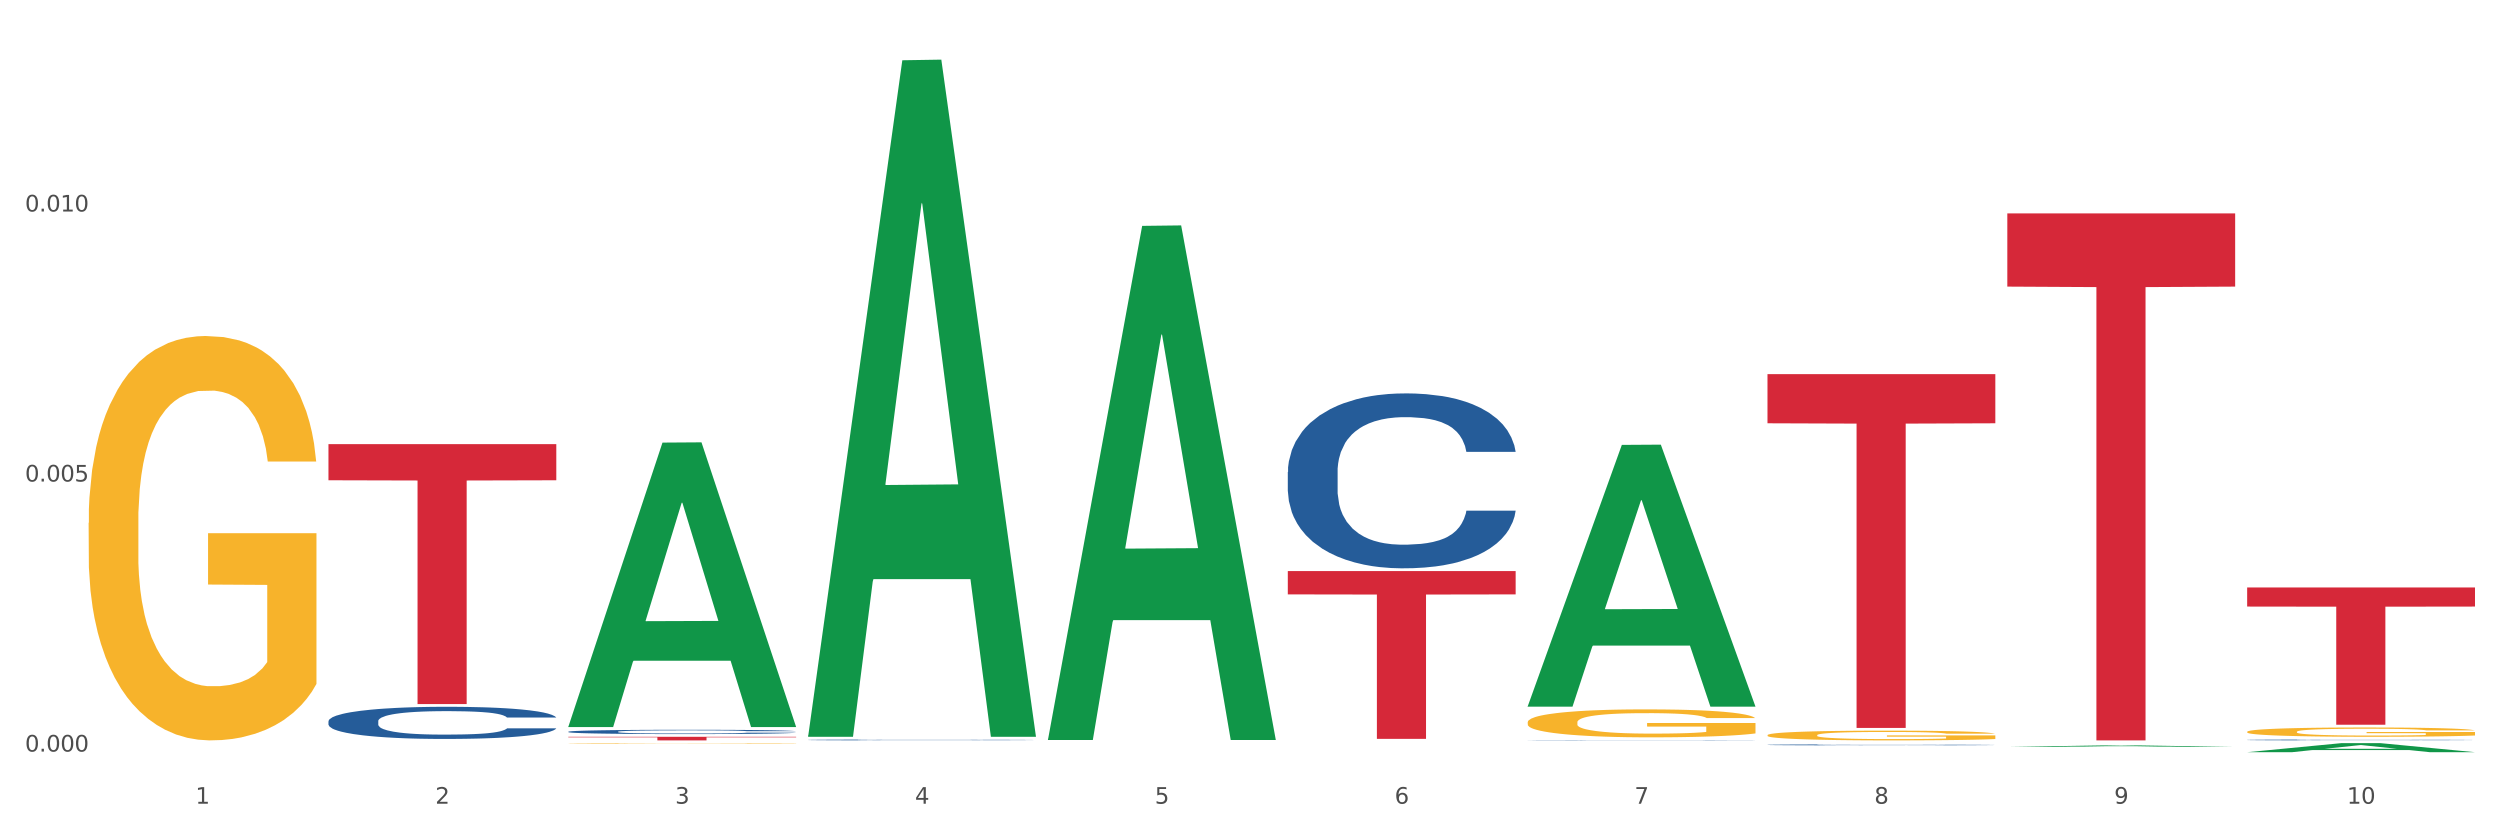 <?xml version="1.0" encoding="utf-8" standalone="no"?>
<!DOCTYPE svg PUBLIC "-//W3C//DTD SVG 1.1//EN"
  "http://www.w3.org/Graphics/SVG/1.1/DTD/svg11.dtd">
<svg xmlns:xlink="http://www.w3.org/1999/xlink" width="1080pt" height="360pt" viewBox="0 0 1080 360" xmlns="http://www.w3.org/2000/svg" version="1.1">
 <rect x="0" y="0" width="1080" height="360" fill="#333333" stroke="none"/>
 <defs>
  <style type="text/css">*{stroke-linejoin: round; stroke-linecap: butt}</style>
 </defs>
 <g id="figure_1">
  <g id="patch_1">
   <path d="M 0 360 
L 1080 360 
L 1080 0 
L 0 0 
z
" style="fill: #ffffff; stroke: #ffffff; stroke-linejoin: miter"/>
  </g>
  <g id="axes_1">
   <g id="matplotlib.axis_1">
    <g id="xtick_1">
     <g id="text_1">
      <!-- 1 -->
      <g style="fill: #4d4d4d" transform="translate(84.444 347.204) scale(0.096 -0.096)">
       <defs>
        <path id="DejaVuSans-31" d="M 794 531 
L 1825 531 
L 1825 4091 
L 703 3866 
L 703 4441 
L 1819 4666 
L 2450 4666 
L 2450 531 
L 3481 531 
L 3481 0 
L 794 0 
L 794 531 
z
" transform="scale(0.016)"/>
       </defs>
       <use xlink:href="#DejaVuSans-31"/>
      </g>
     </g>
    </g>
    <g id="xtick_2">
     <g id="text_2">
      <!-- 2 -->
      <g style="fill: #4d4d4d" transform="translate(188.053 347.204) scale(0.096 -0.096)">
       <defs>
        <path id="DejaVuSans-32" d="M 1228 531 
L 3431 531 
L 3431 0 
L 469 0 
L 469 531 
Q 828 903 1448 1529 
Q 2069 2156 2228 2338 
Q 2531 2678 2651 2914 
Q 2772 3150 2772 3378 
Q 2772 3750 2511 3984 
Q 2250 4219 1831 4219 
Q 1534 4219 1204 4116 
Q 875 4013 500 3803 
L 500 4441 
Q 881 4594 1212 4672 
Q 1544 4750 1819 4750 
Q 2544 4750 2975 4387 
Q 3406 4025 3406 3419 
Q 3406 3131 3298 2873 
Q 3191 2616 2906 2266 
Q 2828 2175 2409 1742 
Q 1991 1309 1228 531 
z
" transform="scale(0.016)"/>
       </defs>
       <use xlink:href="#DejaVuSans-32"/>
      </g>
     </g>
    </g>
    <g id="xtick_3">
     <g id="text_3">
      <!-- 3 -->
      <g style="fill: #4d4d4d" transform="translate(291.663 347.204) scale(0.096 -0.096)">
       <defs>
        <path id="DejaVuSans-33" d="M 2597 2516 
Q 3050 2419 3304 2112 
Q 3559 1806 3559 1356 
Q 3559 666 3084 287 
Q 2609 -91 1734 -91 
Q 1441 -91 1130 -33 
Q 819 25 488 141 
L 488 750 
Q 750 597 1062 519 
Q 1375 441 1716 441 
Q 2309 441 2620 675 
Q 2931 909 2931 1356 
Q 2931 1769 2642 2001 
Q 2353 2234 1838 2234 
L 1294 2234 
L 1294 2753 
L 1863 2753 
Q 2328 2753 2575 2939 
Q 2822 3125 2822 3475 
Q 2822 3834 2567 4026 
Q 2313 4219 1838 4219 
Q 1578 4219 1281 4162 
Q 984 4106 628 3988 
L 628 4550 
Q 988 4650 1302 4700 
Q 1616 4750 1894 4750 
Q 2613 4750 3031 4423 
Q 3450 4097 3450 3541 
Q 3450 3153 3228 2886 
Q 3006 2619 2597 2516 
z
" transform="scale(0.016)"/>
       </defs>
       <use xlink:href="#DejaVuSans-33"/>
      </g>
     </g>
    </g>
    <g id="xtick_4">
     <g id="text_4">
      <!-- 4 -->
      <g style="fill: #4d4d4d" transform="translate(395.273 347.204) scale(0.096 -0.096)">
       <defs>
        <path id="DejaVuSans-34" d="M 2419 4116 
L 825 1625 
L 2419 1625 
L 2419 4116 
z
M 2253 4666 
L 3047 4666 
L 3047 1625 
L 3713 1625 
L 3713 1100 
L 3047 1100 
L 3047 0 
L 2419 0 
L 2419 1100 
L 313 1100 
L 313 1709 
L 2253 4666 
z
" transform="scale(0.016)"/>
       </defs>
       <use xlink:href="#DejaVuSans-34"/>
      </g>
     </g>
    </g>
    <g id="xtick_5">
     <g id="text_5">
      <!-- 5 -->
      <g style="fill: #4d4d4d" transform="translate(498.883 347.204) scale(0.096 -0.096)">
       <defs>
        <path id="DejaVuSans-35" d="M 691 4666 
L 3169 4666 
L 3169 4134 
L 1269 4134 
L 1269 2991 
Q 1406 3038 1543 3061 
Q 1681 3084 1819 3084 
Q 2600 3084 3056 2656 
Q 3513 2228 3513 1497 
Q 3513 744 3044 326 
Q 2575 -91 1722 -91 
Q 1428 -91 1123 -41 
Q 819 9 494 109 
L 494 744 
Q 775 591 1075 516 
Q 1375 441 1709 441 
Q 2250 441 2565 725 
Q 2881 1009 2881 1497 
Q 2881 1984 2565 2268 
Q 2250 2553 1709 2553 
Q 1456 2553 1204 2497 
Q 953 2441 691 2322 
L 691 4666 
z
" transform="scale(0.016)"/>
       </defs>
       <use xlink:href="#DejaVuSans-35"/>
      </g>
     </g>
    </g>
    <g id="xtick_6">
     <g id="text_6">
      <!-- 6 -->
      <g style="fill: #4d4d4d" transform="translate(602.492 347.204) scale(0.096 -0.096)">
       <defs>
        <path id="DejaVuSans-36" d="M 2113 2584 
Q 1688 2584 1439 2293 
Q 1191 2003 1191 1497 
Q 1191 994 1439 701 
Q 1688 409 2113 409 
Q 2538 409 2786 701 
Q 3034 994 3034 1497 
Q 3034 2003 2786 2293 
Q 2538 2584 2113 2584 
z
M 3366 4563 
L 3366 3988 
Q 3128 4100 2886 4159 
Q 2644 4219 2406 4219 
Q 1781 4219 1451 3797 
Q 1122 3375 1075 2522 
Q 1259 2794 1537 2939 
Q 1816 3084 2150 3084 
Q 2853 3084 3261 2657 
Q 3669 2231 3669 1497 
Q 3669 778 3244 343 
Q 2819 -91 2113 -91 
Q 1303 -91 875 529 
Q 447 1150 447 2328 
Q 447 3434 972 4092 
Q 1497 4750 2381 4750 
Q 2619 4750 2861 4703 
Q 3103 4656 3366 4563 
z
" transform="scale(0.016)"/>
       </defs>
       <use xlink:href="#DejaVuSans-36"/>
      </g>
     </g>
    </g>
    <g id="xtick_7">
     <g id="text_7">
      <!-- 7 -->
      <g style="fill: #4d4d4d" transform="translate(706.102 347.204) scale(0.096 -0.096)">
       <defs>
        <path id="DejaVuSans-37" d="M 525 4666 
L 3525 4666 
L 3525 4397 
L 1831 0 
L 1172 0 
L 2766 4134 
L 525 4134 
L 525 4666 
z
" transform="scale(0.016)"/>
       </defs>
       <use xlink:href="#DejaVuSans-37"/>
      </g>
     </g>
    </g>
    <g id="xtick_8">
     <g id="text_8">
      <!-- 8 -->
      <g style="fill: #4d4d4d" transform="translate(809.712 347.204) scale(0.096 -0.096)">
       <defs>
        <path id="DejaVuSans-38" d="M 2034 2216 
Q 1584 2216 1326 1975 
Q 1069 1734 1069 1313 
Q 1069 891 1326 650 
Q 1584 409 2034 409 
Q 2484 409 2743 651 
Q 3003 894 3003 1313 
Q 3003 1734 2745 1975 
Q 2488 2216 2034 2216 
z
M 1403 2484 
Q 997 2584 770 2862 
Q 544 3141 544 3541 
Q 544 4100 942 4425 
Q 1341 4750 2034 4750 
Q 2731 4750 3128 4425 
Q 3525 4100 3525 3541 
Q 3525 3141 3298 2862 
Q 3072 2584 2669 2484 
Q 3125 2378 3379 2068 
Q 3634 1759 3634 1313 
Q 3634 634 3220 271 
Q 2806 -91 2034 -91 
Q 1263 -91 848 271 
Q 434 634 434 1313 
Q 434 1759 690 2068 
Q 947 2378 1403 2484 
z
M 1172 3481 
Q 1172 3119 1398 2916 
Q 1625 2713 2034 2713 
Q 2441 2713 2670 2916 
Q 2900 3119 2900 3481 
Q 2900 3844 2670 4047 
Q 2441 4250 2034 4250 
Q 1625 4250 1398 4047 
Q 1172 3844 1172 3481 
z
" transform="scale(0.016)"/>
       </defs>
       <use xlink:href="#DejaVuSans-38"/>
      </g>
     </g>
    </g>
    <g id="xtick_9">
     <g id="text_9">
      <!-- 9 -->
      <g style="fill: #4d4d4d" transform="translate(913.322 347.204) scale(0.096 -0.096)">
       <defs>
        <path id="DejaVuSans-39" d="M 703 97 
L 703 672 
Q 941 559 1184 500 
Q 1428 441 1663 441 
Q 2288 441 2617 861 
Q 2947 1281 2994 2138 
Q 2813 1869 2534 1725 
Q 2256 1581 1919 1581 
Q 1219 1581 811 2004 
Q 403 2428 403 3163 
Q 403 3881 828 4315 
Q 1253 4750 1959 4750 
Q 2769 4750 3195 4129 
Q 3622 3509 3622 2328 
Q 3622 1225 3098 567 
Q 2575 -91 1691 -91 
Q 1453 -91 1209 -44 
Q 966 3 703 97 
z
M 1959 2075 
Q 2384 2075 2632 2365 
Q 2881 2656 2881 3163 
Q 2881 3666 2632 3958 
Q 2384 4250 1959 4250 
Q 1534 4250 1286 3958 
Q 1038 3666 1038 3163 
Q 1038 2656 1286 2365 
Q 1534 2075 1959 2075 
z
" transform="scale(0.016)"/>
       </defs>
       <use xlink:href="#DejaVuSans-39"/>
      </g>
     </g>
    </g>
    <g id="xtick_10">
     <g id="text_10">
      <!-- 10 -->
      <g style="fill: #4d4d4d" transform="translate(1013.877 347.204) scale(0.096 -0.096)">
       <defs>
        <path id="DejaVuSans-30" d="M 2034 4250 
Q 1547 4250 1301 3770 
Q 1056 3291 1056 2328 
Q 1056 1369 1301 889 
Q 1547 409 2034 409 
Q 2525 409 2770 889 
Q 3016 1369 3016 2328 
Q 3016 3291 2770 3770 
Q 2525 4250 2034 4250 
z
M 2034 4750 
Q 2819 4750 3233 4129 
Q 3647 3509 3647 2328 
Q 3647 1150 3233 529 
Q 2819 -91 2034 -91 
Q 1250 -91 836 529 
Q 422 1150 422 2328 
Q 422 3509 836 4129 
Q 1250 4750 2034 4750 
z
" transform="scale(0.016)"/>
       </defs>
       <use xlink:href="#DejaVuSans-31"/>
       <use xlink:href="#DejaVuSans-30" transform="translate(63.623 0)"/>
      </g>
     </g>
    </g>
    <g id="xtick_11"/>
    <g id="xtick_12"/>
    <g id="xtick_13"/>
    <g id="xtick_14"/>
    <g id="xtick_15"/>
    <g id="xtick_16"/>
    <g id="xtick_17"/>
    <g id="xtick_18"/>
    <g id="xtick_19"/>
   </g>
   <g id="matplotlib.axis_2">
    <g id="ytick_1">
     <g id="text_11">
      <!-- 0.000 -->
      <g style="fill: #4d4d4d" transform="translate(10.8 324.681) scale(0.096 -0.096)">
       <defs>
        <path id="DejaVuSans-2e" d="M 684 794 
L 1344 794 
L 1344 0 
L 684 0 
L 684 794 
z
" transform="scale(0.016)"/>
       </defs>
       <use xlink:href="#DejaVuSans-30"/>
       <use xlink:href="#DejaVuSans-2e" transform="translate(63.623 0)"/>
       <use xlink:href="#DejaVuSans-30" transform="translate(95.41 0)"/>
       <use xlink:href="#DejaVuSans-30" transform="translate(159.033 0)"/>
       <use xlink:href="#DejaVuSans-30" transform="translate(222.656 0)"/>
      </g>
     </g>
    </g>
    <g id="ytick_2">
     <g id="text_12">
      <!-- 0.005 -->
      <g style="fill: #4d4d4d" transform="translate(10.8 208.024) scale(0.096 -0.096)">
       <use xlink:href="#DejaVuSans-30"/>
       <use xlink:href="#DejaVuSans-2e" transform="translate(63.623 0)"/>
       <use xlink:href="#DejaVuSans-30" transform="translate(95.41 0)"/>
       <use xlink:href="#DejaVuSans-30" transform="translate(159.033 0)"/>
       <use xlink:href="#DejaVuSans-35" transform="translate(222.656 0)"/>
      </g>
     </g>
    </g>
    <g id="ytick_3">
     <g id="text_13">
      <!-- 0.010 -->
      <g style="fill: #4d4d4d" transform="translate(10.8 91.368) scale(0.096 -0.096)">
       <use xlink:href="#DejaVuSans-30"/>
       <use xlink:href="#DejaVuSans-2e" transform="translate(63.623 0)"/>
       <use xlink:href="#DejaVuSans-30" transform="translate(95.41 0)"/>
       <use xlink:href="#DejaVuSans-31" transform="translate(159.033 0)"/>
       <use xlink:href="#DejaVuSans-30" transform="translate(222.656 0)"/>
      </g>
     </g>
    </g>
    <g id="ytick_4"/>
    <g id="ytick_5"/>
    <g id="ytick_6"/>
   </g>
   <g id="PolyCollection_1">
    <path d="M 245.502 313.849 
L 245.604 313.733 
L 286.193 191.202 
L 303.038 191.086 
L 343.932 314.08 
L 324.449 314.08 
L 315.621 285.439 
L 273.712 285.439 
L 273.408 285.901 
L 264.884 314.08 
L 245.502 314.08 
L 245.502 313.849 
L 278.989 268.347 
L 310.344 268.232 
L 294.819 217.302 
L 294.616 217.071 
L 294.413 217.417 
L 278.887 268.232 
L 278.989 268.347 
L 245.502 313.849 
z
" clip-path="url(#pf976fdd1b3)" style="fill: #109648"/>
    <path d="M 763.551 317.587 
L 763.667 317.583 
L 763.667 317.444 
L 763.9 317.325 
L 765.062 317.037 
L 766.805 316.798 
L 768.083 316.671 
L 769.362 316.567 
L 770.872 316.464 
L 772.732 316.356 
L 776.102 316.198 
L 778.194 316.117 
L 780.75 316.033 
L 785.399 315.91 
L 788.769 315.84 
L 792.255 315.783 
L 797.949 315.713 
L 801.668 315.683 
L 805.619 315.66 
L 810.384 315.644 
L 813.986 315.64 
L 821.888 315.652 
L 828.628 315.686 
L 831.882 315.713 
L 836.066 315.76 
L 838.274 315.79 
L 841.876 315.852 
L 845.595 315.933 
L 848.152 316.002 
L 851.987 316.133 
L 854.892 316.263 
L 857.565 316.425 
L 858.959 316.537 
L 860.005 316.64 
L 860.935 316.76 
L 861.864 316.948 
L 840.947 316.948 
L 840.133 316.814 
L 838.855 316.687 
L 836.996 316.564 
L 835.369 316.487 
L 832.58 316.39 
L 830.023 316.329 
L 827.35 316.283 
L 824.096 316.244 
L 821.54 316.225 
L 817.937 316.21 
L 810.848 316.213 
L 806.084 316.244 
L 802.83 316.283 
L 800.738 316.317 
L 798.879 316.356 
L 796.787 316.41 
L 794.347 316.49 
L 792.604 316.564 
L 790.86 316.656 
L 789.466 316.748 
L 788.188 316.856 
L 787.142 316.971 
L 786.328 317.091 
L 785.631 317.237 
L 785.05 317.479 
L 785.05 318.006 
L 785.282 318.125 
L 785.863 318.283 
L 786.561 318.402 
L 787.723 318.545 
L 788.769 318.641 
L 790.744 318.779 
L 792.952 318.895 
L 794.695 318.968 
L 796.438 319.029 
L 799.46 319.114 
L 802.83 319.183 
L 805.735 319.226 
L 809.686 319.264 
L 812.359 319.279 
L 814.683 319.287 
L 820.378 319.287 
L 824.445 319.276 
L 828.977 319.249 
L 832.463 319.214 
L 835.369 319.172 
L 838.622 319.103 
L 840.714 319.037 
L 840.714 318.233 
L 815.148 318.229 
L 815.148 317.695 
L 861.981 317.695 
L 861.981 319.264 
L 860.005 319.345 
L 857.797 319.418 
L 855.473 319.483 
L 851.987 319.564 
L 847.803 319.641 
L 844.084 319.695 
L 840.133 319.741 
L 835.485 319.783 
L 829.442 319.822 
L 825.723 319.837 
L 821.075 319.849 
L 815.613 319.853 
L 810.848 319.845 
L 806.2 319.826 
L 801.319 319.791 
L 796.555 319.741 
L 792.952 319.691 
L 789.35 319.63 
L 785.515 319.549 
L 782.493 319.472 
L 780.169 319.403 
L 777.613 319.314 
L 774.824 319.199 
L 772.732 319.095 
L 770.872 318.987 
L 768.897 318.849 
L 767.502 318.729 
L 766.108 318.579 
L 765.294 318.468 
L 764.365 318.295 
L 763.667 318.052 
L 763.551 317.587 
z
" clip-path="url(#pf976fdd1b3)" style="fill: #f7b32b"/>
    <path d="M 970.771 316.131 
L 970.887 316.128 
L 970.887 315.996 
L 971.119 315.882 
L 972.281 315.606 
L 974.025 315.378 
L 975.303 315.257 
L 976.581 315.158 
L 978.092 315.059 
L 979.951 314.956 
L 983.321 314.805 
L 985.413 314.728 
L 987.97 314.647 
L 992.618 314.53 
L 995.988 314.464 
L 999.474 314.408 
L 1005.169 314.342 
L 1008.887 314.313 
L 1012.838 314.291 
L 1017.603 314.276 
L 1021.206 314.273 
L 1029.108 314.284 
L 1035.848 314.317 
L 1039.102 314.342 
L 1043.285 314.386 
L 1045.493 314.416 
L 1049.096 314.475 
L 1052.814 314.552 
L 1055.371 314.618 
L 1059.206 314.743 
L 1062.111 314.868 
L 1064.784 315.022 
L 1066.179 315.129 
L 1067.224 315.228 
L 1068.154 315.342 
L 1069.084 315.522 
L 1048.166 315.522 
L 1047.353 315.393 
L 1046.074 315.272 
L 1044.215 315.154 
L 1042.588 315.081 
L 1039.799 314.989 
L 1037.242 314.93 
L 1034.57 314.886 
L 1031.316 314.849 
L 1028.759 314.831 
L 1025.157 314.816 
L 1018.068 314.82 
L 1013.303 314.849 
L 1010.049 314.886 
L 1007.958 314.919 
L 1006.098 314.956 
L 1004.007 315.007 
L 1001.566 315.084 
L 999.823 315.154 
L 998.08 315.242 
L 996.685 315.331 
L 995.407 315.433 
L 994.361 315.544 
L 993.548 315.658 
L 992.851 315.797 
L 992.269 316.029 
L 992.269 316.532 
L 992.502 316.646 
L 993.083 316.796 
L 993.78 316.91 
L 994.942 317.046 
L 995.988 317.138 
L 997.964 317.27 
L 1000.172 317.381 
L 1001.915 317.45 
L 1003.658 317.509 
L 1006.679 317.59 
L 1010.049 317.656 
L 1012.955 317.697 
L 1016.906 317.733 
L 1019.579 317.748 
L 1021.903 317.755 
L 1027.597 317.755 
L 1031.664 317.744 
L 1036.197 317.719 
L 1039.683 317.686 
L 1042.588 317.645 
L 1045.842 317.579 
L 1047.934 317.517 
L 1047.934 316.749 
L 1022.368 316.745 
L 1022.368 316.234 
L 1069.2 316.234 
L 1069.2 317.733 
L 1067.224 317.81 
L 1065.016 317.88 
L 1062.692 317.943 
L 1059.206 318.02 
L 1055.022 318.093 
L 1051.304 318.145 
L 1047.353 318.189 
L 1042.704 318.229 
L 1036.661 318.266 
L 1032.943 318.281 
L 1028.294 318.292 
L 1022.832 318.295 
L 1018.068 318.288 
L 1013.42 318.27 
L 1008.539 318.237 
L 1003.774 318.189 
L 1000.172 318.141 
L 996.569 318.082 
L 992.734 318.005 
L 989.713 317.932 
L 987.389 317.866 
L 984.832 317.781 
L 982.043 317.671 
L 979.951 317.572 
L 978.092 317.469 
L 976.116 317.337 
L 974.722 317.223 
L 973.327 317.079 
L 972.514 316.973 
L 971.584 316.807 
L 970.887 316.576 
L 970.771 316.131 
z
" clip-path="url(#pf976fdd1b3)" style="fill: #f7b32b"/>
    <path d="M 970.771 253.795 
L 1069.2 253.795 
L 1069.2 262.035 
L 1030.481 262.091 
L 1030.481 313.091 
L 1009.256 313.091 
L 1009.256 262.091 
L 970.771 262.035 
L 970.771 253.85 
L 970.771 253.795 
z
" clip-path="url(#pf976fdd1b3)" style="fill: #d62839"/>
    <path d="M 763.551 161.617 
L 861.981 161.617 
L 861.981 182.857 
L 823.262 183.001 
L 823.262 314.459 
L 802.037 314.459 
L 802.037 183.001 
L 763.551 182.857 
L 763.551 161.761 
L 763.551 161.617 
z
" clip-path="url(#pf976fdd1b3)" style="fill: #d62839"/>
    <path d="M 556.332 246.701 
L 654.761 246.701 
L 654.761 256.775 
L 616.042 256.843 
L 616.042 319.188 
L 594.817 319.188 
L 594.817 256.843 
L 556.332 256.775 
L 556.332 246.769 
L 556.332 246.701 
z
" clip-path="url(#pf976fdd1b3)" style="fill: #d62839"/>
    <path d="M 245.502 318.303 
L 343.932 318.303 
L 343.932 318.519 
L 305.213 318.52 
L 305.213 319.853 
L 283.988 319.853 
L 283.988 318.52 
L 245.502 318.519 
L 245.502 318.305 
L 245.502 318.303 
z
" clip-path="url(#pf976fdd1b3)" style="fill: #d62839"/>
    <path d="M 141.893 191.869 
L 240.322 191.869 
L 240.322 207.473 
L 201.603 207.578 
L 201.603 304.152 
L 180.378 304.152 
L 180.378 207.578 
L 141.893 207.473 
L 141.893 191.975 
L 141.893 191.869 
z
" clip-path="url(#pf976fdd1b3)" style="fill: #d62839"/>
    <path d="M 38.283 225.877 
L 38.399 225.717 
L 38.399 219.974 
L 38.632 215.027 
L 39.794 203.061 
L 41.537 193.169 
L 42.815 187.904 
L 44.093 183.596 
L 45.604 179.288 
L 47.464 174.821 
L 50.834 168.279 
L 52.925 164.928 
L 55.482 161.418 
L 60.13 156.313 
L 63.5 153.441 
L 66.987 151.047 
L 72.681 148.175 
L 76.4 146.899 
L 80.351 145.942 
L 85.115 145.304 
L 88.718 145.144 
L 96.62 145.623 
L 103.36 147.059 
L 106.614 148.175 
L 110.798 150.09 
L 113.006 151.367 
L 116.608 153.919 
L 120.327 157.27 
L 122.883 160.142 
L 126.718 165.567 
L 129.623 170.991 
L 132.296 177.692 
L 133.691 182.319 
L 134.737 186.627 
L 135.666 191.573 
L 136.596 199.391 
L 115.678 199.391 
L 114.865 193.807 
L 113.587 188.542 
L 111.727 183.436 
L 110.1 180.245 
L 107.311 176.257 
L 104.755 173.704 
L 102.082 171.789 
L 98.828 170.194 
L 96.271 169.396 
L 92.669 168.758 
L 85.58 168.917 
L 80.816 170.194 
L 77.562 171.789 
L 75.47 173.225 
L 73.611 174.821 
L 71.519 177.054 
L 69.078 180.405 
L 67.335 183.436 
L 65.592 187.266 
L 64.198 191.095 
L 62.919 195.562 
L 61.873 200.349 
L 61.06 205.295 
L 60.363 211.358 
L 59.782 221.41 
L 59.782 243.268 
L 60.014 248.214 
L 60.595 254.756 
L 61.292 259.702 
L 62.455 265.605 
L 63.5 269.594 
L 65.476 275.338 
L 67.684 280.124 
L 69.427 283.156 
L 71.17 285.709 
L 74.192 289.219 
L 77.562 292.091 
L 80.467 293.846 
L 84.418 295.441 
L 87.091 296.08 
L 89.415 296.399 
L 95.109 296.399 
L 99.177 295.92 
L 103.709 294.803 
L 107.195 293.367 
L 110.1 291.612 
L 113.354 288.74 
L 115.446 286.028 
L 115.446 252.682 
L 89.88 252.522 
L 89.88 230.344 
L 136.712 230.344 
L 136.712 295.441 
L 134.737 298.792 
L 132.529 301.823 
L 130.205 304.536 
L 126.718 307.886 
L 122.535 311.077 
L 118.816 313.311 
L 114.865 315.226 
L 110.217 316.981 
L 104.174 318.576 
L 100.455 319.214 
L 95.807 319.693 
L 90.345 319.853 
L 85.58 319.534 
L 80.932 318.736 
L 76.051 317.3 
L 71.286 315.226 
L 67.684 313.152 
L 64.081 310.599 
L 60.247 307.248 
L 57.225 304.057 
L 54.901 301.185 
L 52.344 297.516 
L 49.555 292.729 
L 47.464 288.421 
L 45.604 283.954 
L 43.629 278.21 
L 42.234 273.264 
L 40.84 267.041 
L 40.026 262.414 
L 39.096 255.234 
L 38.399 245.183 
L 38.283 225.877 
z
" clip-path="url(#pf976fdd1b3)" style="fill: #f7b32b"/>
    <path d="M 141.893 311.575 
L 142.009 311.563 
L 142.009 311.207 
L 142.358 310.725 
L 143.638 309.837 
L 145.267 309.165 
L 148.059 308.378 
L 149.572 308.048 
L 151.55 307.68 
L 155.622 307.084 
L 160.276 306.576 
L 163.533 306.297 
L 165.977 306.119 
L 171.445 305.802 
L 174.586 305.663 
L 177.844 305.549 
L 180.636 305.472 
L 185.29 305.384 
L 189.013 305.346 
L 193.318 305.333 
L 196.925 305.346 
L 201.695 305.396 
L 208.676 305.549 
L 211.352 305.637 
L 214.958 305.79 
L 218.682 305.993 
L 221.707 306.196 
L 225.197 306.487 
L 228.804 306.868 
L 232.294 307.35 
L 234.737 307.794 
L 236.715 308.264 
L 238.46 308.835 
L 239.74 309.456 
L 240.322 309.977 
L 219.031 309.977 
L 218.449 309.507 
L 217.285 309 
L 216.122 308.657 
L 214.842 308.378 
L 212.864 308.061 
L 211.119 307.858 
L 208.21 307.617 
L 205.534 307.464 
L 203.324 307.376 
L 200.648 307.299 
L 194.947 307.223 
L 190.875 307.223 
L 188.315 307.249 
L 185.174 307.312 
L 182.498 307.401 
L 179.356 307.553 
L 176.913 307.718 
L 174.47 307.934 
L 173.074 308.086 
L 170.979 308.365 
L 169.583 308.594 
L 167.722 308.987 
L 166.675 309.266 
L 164.813 309.989 
L 163.999 310.522 
L 163.65 310.89 
L 163.417 311.296 
L 163.417 313.275 
L 164.115 314.164 
L 164.697 314.544 
L 165.627 314.976 
L 167.373 315.534 
L 169.932 316.079 
L 172.608 316.473 
L 174.819 316.714 
L 176.913 316.891 
L 179.007 317.031 
L 181.567 317.158 
L 183.661 317.234 
L 186.803 317.31 
L 190.526 317.348 
L 193.434 317.348 
L 199.368 317.285 
L 202.044 317.221 
L 204.604 317.133 
L 207.396 316.993 
L 209.606 316.841 
L 210.886 316.727 
L 212.981 316.485 
L 214.609 316.232 
L 216.006 315.94 
L 216.936 315.686 
L 217.983 315.305 
L 218.798 314.874 
L 219.031 314.646 
L 240.322 314.646 
L 239.857 315.102 
L 239.042 315.547 
L 237.413 316.143 
L 236.134 316.485 
L 234.156 316.904 
L 232.061 317.259 
L 229.153 317.653 
L 226.477 317.945 
L 223.684 318.198 
L 220.659 318.427 
L 215.191 318.744 
L 213.213 318.833 
L 209.025 318.985 
L 205.767 319.074 
L 200.997 319.163 
L 196.11 319.213 
L 190.991 319.226 
L 186.454 319.201 
L 181.451 319.125 
L 178.309 319.048 
L 174.819 318.934 
L 170.747 318.757 
L 166.907 318.541 
L 163.301 318.287 
L 159.926 317.995 
L 156.785 317.665 
L 152.713 317.12 
L 149.688 316.587 
L 147.477 316.092 
L 145.965 315.673 
L 144.452 315.141 
L 143.638 314.773 
L 142.358 313.884 
L 141.893 313.06 
L 141.893 311.575 
z
" clip-path="url(#pf976fdd1b3)" style="fill: #255c99"/>
    <path d="M 245.502 316.097 
L 245.619 316.096 
L 245.619 316.048 
L 245.968 315.983 
L 247.248 315.864 
L 248.877 315.774 
L 251.669 315.669 
L 253.181 315.625 
L 255.159 315.575 
L 259.231 315.496 
L 263.885 315.428 
L 267.143 315.39 
L 269.586 315.366 
L 275.055 315.324 
L 278.196 315.305 
L 281.454 315.29 
L 284.246 315.28 
L 288.9 315.268 
L 292.623 315.263 
L 296.928 315.261 
L 300.534 315.263 
L 305.305 315.27 
L 312.285 315.29 
L 314.961 315.302 
L 318.568 315.322 
L 322.291 315.349 
L 325.316 315.377 
L 328.807 315.416 
L 332.413 315.467 
L 335.904 315.531 
L 338.347 315.591 
L 340.325 315.654 
L 342.07 315.73 
L 343.35 315.813 
L 343.932 315.883 
L 322.64 315.883 
L 322.059 315.82 
L 320.895 315.752 
L 319.732 315.706 
L 318.452 315.669 
L 316.474 315.626 
L 314.729 315.599 
L 311.82 315.567 
L 309.144 315.547 
L 306.934 315.535 
L 304.258 315.524 
L 298.557 315.514 
L 294.484 315.514 
L 291.925 315.518 
L 288.783 315.526 
L 286.107 315.538 
L 282.966 315.558 
L 280.523 315.581 
L 278.08 315.609 
L 276.683 315.63 
L 274.589 315.667 
L 273.193 315.698 
L 271.331 315.751 
L 270.284 315.788 
L 268.423 315.885 
L 267.608 315.956 
L 267.259 316.006 
L 267.027 316.06 
L 267.027 316.325 
L 267.725 316.444 
L 268.306 316.495 
L 269.237 316.553 
L 270.982 316.628 
L 273.542 316.701 
L 276.218 316.753 
L 278.429 316.786 
L 280.523 316.81 
L 282.617 316.828 
L 285.177 316.845 
L 287.271 316.855 
L 290.412 316.866 
L 294.135 316.871 
L 297.044 316.871 
L 302.978 316.862 
L 305.654 316.854 
L 308.213 316.842 
L 311.006 316.823 
L 313.216 316.803 
L 314.496 316.787 
L 316.59 316.755 
L 318.219 316.721 
L 319.615 316.682 
L 320.546 316.648 
L 321.593 316.597 
L 322.408 316.539 
L 322.64 316.509 
L 343.932 316.509 
L 343.466 316.57 
L 342.652 316.629 
L 341.023 316.709 
L 339.743 316.755 
L 337.765 316.811 
L 335.671 316.859 
L 332.762 316.912 
L 330.087 316.951 
L 327.294 316.985 
L 324.269 317.015 
L 318.801 317.058 
L 316.823 317.07 
L 312.635 317.09 
L 309.377 317.102 
L 304.607 317.114 
L 299.72 317.121 
L 294.601 317.122 
L 290.063 317.119 
L 285.06 317.109 
L 281.919 317.099 
L 278.429 317.083 
L 274.356 317.059 
L 270.517 317.031 
L 266.91 316.997 
L 263.536 316.957 
L 260.395 316.913 
L 256.323 316.84 
L 253.298 316.769 
L 251.087 316.703 
L 249.575 316.646 
L 248.062 316.575 
L 247.248 316.526 
L 245.968 316.407 
L 245.502 316.296 
L 245.502 316.097 
z
" clip-path="url(#pf976fdd1b3)" style="fill: #255c99"/>
    <path d="M 349.112 319.647 
L 349.229 319.647 
L 349.229 319.637 
L 349.578 319.624 
L 350.857 319.6 
L 352.486 319.582 
L 355.279 319.561 
L 356.791 319.552 
L 358.769 319.542 
L 362.841 319.526 
L 367.495 319.513 
L 370.753 319.505 
L 373.196 319.5 
L 378.664 319.492 
L 381.806 319.488 
L 385.063 319.485 
L 387.856 319.483 
L 392.51 319.481 
L 396.233 319.48 
L 400.537 319.479 
L 404.144 319.48 
L 408.914 319.481 
L 415.895 319.485 
L 418.571 319.487 
L 422.178 319.492 
L 425.901 319.497 
L 428.926 319.502 
L 432.416 319.51 
L 436.023 319.521 
L 439.514 319.533 
L 441.957 319.545 
L 443.935 319.558 
L 445.68 319.573 
L 446.96 319.59 
L 447.542 319.604 
L 426.25 319.604 
L 425.668 319.591 
L 424.505 319.578 
L 423.341 319.569 
L 422.062 319.561 
L 420.084 319.553 
L 418.339 319.547 
L 415.43 319.541 
L 412.754 319.537 
L 410.543 319.534 
L 407.867 319.532 
L 402.166 319.53 
L 398.094 319.53 
L 395.535 319.531 
L 392.393 319.532 
L 389.717 319.535 
L 386.576 319.539 
L 384.133 319.543 
L 381.689 319.549 
L 380.293 319.553 
L 378.199 319.561 
L 376.803 319.567 
L 374.941 319.577 
L 373.894 319.585 
L 372.033 319.604 
L 371.218 319.619 
L 370.869 319.629 
L 370.636 319.64 
L 370.636 319.693 
L 371.334 319.717 
L 371.916 319.727 
L 372.847 319.738 
L 374.592 319.753 
L 377.152 319.768 
L 379.828 319.779 
L 382.038 319.785 
L 384.133 319.79 
L 386.227 319.794 
L 388.786 319.797 
L 390.881 319.799 
L 394.022 319.801 
L 397.745 319.802 
L 400.654 319.802 
L 406.587 319.801 
L 409.263 319.799 
L 411.823 319.796 
L 414.615 319.793 
L 416.826 319.789 
L 418.106 319.786 
L 420.2 319.779 
L 421.829 319.772 
L 423.225 319.764 
L 424.156 319.758 
L 425.203 319.747 
L 426.017 319.736 
L 426.25 319.73 
L 447.542 319.73 
L 447.076 319.742 
L 446.262 319.754 
L 444.633 319.77 
L 443.353 319.779 
L 441.375 319.79 
L 439.281 319.8 
L 436.372 319.81 
L 433.696 319.818 
L 430.904 319.825 
L 427.879 319.831 
L 422.411 319.84 
L 420.433 319.842 
L 416.244 319.846 
L 412.987 319.849 
L 408.216 319.851 
L 403.33 319.852 
L 398.211 319.853 
L 393.673 319.852 
L 388.67 319.85 
L 385.529 319.848 
L 382.038 319.845 
L 377.966 319.84 
L 374.127 319.834 
L 370.52 319.827 
L 367.146 319.82 
L 364.005 319.811 
L 359.932 319.796 
L 356.907 319.782 
L 354.697 319.768 
L 353.184 319.757 
L 351.672 319.743 
L 350.857 319.733 
L 349.578 319.709 
L 349.112 319.687 
L 349.112 319.647 
z
" clip-path="url(#pf976fdd1b3)" style="fill: #255c99"/>
    <path d="M 556.332 203.902 
L 556.448 203.833 
L 556.448 201.9 
L 556.797 199.277 
L 558.077 194.446 
L 559.706 190.788 
L 562.498 186.509 
L 564.011 184.714 
L 565.989 182.713 
L 570.061 179.469 
L 574.715 176.708 
L 577.972 175.189 
L 580.415 174.223 
L 585.884 172.498 
L 589.025 171.738 
L 592.283 171.117 
L 595.075 170.703 
L 599.729 170.22 
L 603.452 170.013 
L 607.757 169.944 
L 611.364 170.013 
L 616.134 170.289 
L 623.115 171.117 
L 625.791 171.6 
L 629.397 172.429 
L 633.121 173.533 
L 636.146 174.637 
L 639.636 176.225 
L 643.243 178.295 
L 646.733 180.918 
L 649.176 183.334 
L 651.154 185.887 
L 652.899 188.993 
L 654.179 192.375 
L 654.761 195.205 
L 633.47 195.205 
L 632.888 192.651 
L 631.724 189.891 
L 630.561 188.027 
L 629.281 186.509 
L 627.303 184.783 
L 625.558 183.679 
L 622.649 182.367 
L 619.973 181.539 
L 617.763 181.056 
L 615.087 180.642 
L 609.386 180.228 
L 605.314 180.228 
L 602.754 180.366 
L 599.613 180.711 
L 596.937 181.194 
L 593.795 182.022 
L 591.352 182.92 
L 588.909 184.093 
L 587.513 184.921 
L 585.418 186.44 
L 584.022 187.682 
L 582.161 189.822 
L 581.114 191.34 
L 579.252 195.274 
L 578.438 198.173 
L 578.089 200.174 
L 577.856 202.383 
L 577.856 213.15 
L 578.554 217.982 
L 579.136 220.052 
L 580.066 222.399 
L 581.812 225.436 
L 584.371 228.403 
L 587.047 230.543 
L 589.258 231.854 
L 591.352 232.821 
L 593.446 233.58 
L 596.006 234.27 
L 598.1 234.684 
L 601.242 235.098 
L 604.965 235.305 
L 607.873 235.305 
L 613.807 234.96 
L 616.483 234.615 
L 619.043 234.132 
L 621.835 233.373 
L 624.045 232.545 
L 625.325 231.923 
L 627.42 230.612 
L 629.048 229.232 
L 630.445 227.644 
L 631.375 226.264 
L 632.422 224.193 
L 633.237 221.847 
L 633.47 220.604 
L 654.761 220.604 
L 654.296 223.089 
L 653.481 225.505 
L 651.852 228.749 
L 650.573 230.612 
L 648.595 232.89 
L 646.5 234.822 
L 643.592 236.962 
L 640.916 238.549 
L 638.123 239.93 
L 635.098 241.172 
L 629.63 242.898 
L 627.652 243.381 
L 623.464 244.209 
L 620.206 244.692 
L 615.436 245.175 
L 610.549 245.451 
L 605.43 245.52 
L 600.893 245.382 
L 595.89 244.968 
L 592.748 244.554 
L 589.258 243.933 
L 585.186 242.967 
L 581.346 241.793 
L 577.74 240.413 
L 574.365 238.825 
L 571.224 237.031 
L 567.152 234.063 
L 564.127 231.164 
L 561.916 228.472 
L 560.404 226.195 
L 558.891 223.296 
L 558.077 221.294 
L 556.797 216.463 
L 556.332 211.977 
L 556.332 203.902 
z
" clip-path="url(#pf976fdd1b3)" style="fill: #255c99"/>
    <path d="M 659.941 319.776 
L 660.058 319.776 
L 660.058 319.773 
L 660.407 319.768 
L 661.687 319.759 
L 663.316 319.752 
L 666.108 319.745 
L 667.62 319.741 
L 669.598 319.738 
L 673.67 319.732 
L 678.324 319.727 
L 681.582 319.724 
L 684.025 319.722 
L 689.494 319.719 
L 692.635 319.717 
L 695.893 319.716 
L 698.685 319.716 
L 703.339 319.715 
L 707.062 319.714 
L 711.367 319.714 
L 714.973 319.714 
L 719.744 319.715 
L 726.724 319.716 
L 729.4 319.717 
L 733.007 319.719 
L 736.73 319.721 
L 739.755 319.723 
L 743.246 319.726 
L 746.852 319.729 
L 750.343 319.734 
L 752.786 319.739 
L 754.764 319.743 
L 756.509 319.749 
L 757.789 319.755 
L 758.371 319.76 
L 737.079 319.76 
L 736.498 319.756 
L 735.334 319.751 
L 734.171 319.747 
L 732.891 319.745 
L 730.913 319.741 
L 729.168 319.739 
L 726.259 319.737 
L 723.583 319.735 
L 721.373 319.735 
L 718.697 319.734 
L 712.996 319.733 
L 708.923 319.733 
L 706.364 319.733 
L 703.222 319.734 
L 700.546 319.735 
L 697.405 319.736 
L 694.962 319.738 
L 692.519 319.74 
L 691.122 319.742 
L 689.028 319.744 
L 687.632 319.747 
L 685.77 319.751 
L 684.723 319.753 
L 682.862 319.761 
L 682.047 319.766 
L 681.698 319.77 
L 681.466 319.774 
L 681.466 319.793 
L 682.164 319.802 
L 682.745 319.806 
L 683.676 319.81 
L 685.421 319.816 
L 687.981 319.821 
L 690.657 319.825 
L 692.868 319.828 
L 694.962 319.829 
L 697.056 319.831 
L 699.616 319.832 
L 701.71 319.833 
L 704.851 319.834 
L 708.574 319.834 
L 711.483 319.834 
L 717.417 319.833 
L 720.093 319.833 
L 722.652 319.832 
L 725.445 319.83 
L 727.655 319.829 
L 728.935 319.828 
L 731.029 319.825 
L 732.658 319.823 
L 734.054 319.82 
L 734.985 319.817 
L 736.032 319.814 
L 736.847 319.809 
L 737.079 319.807 
L 758.371 319.807 
L 757.905 319.812 
L 757.091 319.816 
L 755.462 319.822 
L 754.182 319.825 
L 752.204 319.83 
L 750.11 319.833 
L 747.201 319.837 
L 744.526 319.84 
L 741.733 319.842 
L 738.708 319.845 
L 733.24 319.848 
L 731.262 319.849 
L 727.074 319.85 
L 723.816 319.851 
L 719.046 319.852 
L 714.159 319.853 
L 709.04 319.853 
L 704.502 319.852 
L 699.499 319.852 
L 696.358 319.851 
L 692.868 319.85 
L 688.795 319.848 
L 684.956 319.846 
L 681.349 319.843 
L 677.975 319.84 
L 674.834 319.837 
L 670.762 319.832 
L 667.737 319.826 
L 665.526 319.821 
L 664.014 319.817 
L 662.501 319.812 
L 661.687 319.808 
L 660.407 319.799 
L 659.941 319.791 
L 659.941 319.776 
z
" clip-path="url(#pf976fdd1b3)" style="fill: #255c99"/>
    <path d="M 763.551 321.77 
L 763.668 321.77 
L 763.668 321.759 
L 764.017 321.745 
L 765.296 321.718 
L 766.925 321.698 
L 769.718 321.674 
L 771.23 321.664 
L 773.208 321.653 
L 777.28 321.635 
L 781.934 321.62 
L 785.192 321.611 
L 787.635 321.606 
L 793.103 321.596 
L 796.245 321.592 
L 799.502 321.589 
L 802.295 321.586 
L 806.949 321.584 
L 810.672 321.583 
L 814.976 321.582 
L 818.583 321.583 
L 823.353 321.584 
L 830.334 321.589 
L 833.01 321.591 
L 836.617 321.596 
L 840.34 321.602 
L 843.365 321.608 
L 846.855 321.617 
L 850.462 321.628 
L 853.953 321.643 
L 856.396 321.656 
L 858.374 321.67 
L 860.119 321.688 
L 861.399 321.706 
L 861.981 321.722 
L 840.689 321.722 
L 840.107 321.708 
L 838.944 321.693 
L 837.78 321.682 
L 836.501 321.674 
L 834.523 321.664 
L 832.777 321.658 
L 829.869 321.651 
L 827.193 321.646 
L 824.982 321.644 
L 822.306 321.641 
L 816.605 321.639 
L 812.533 321.639 
L 809.974 321.64 
L 806.832 321.642 
L 804.156 321.644 
L 801.015 321.649 
L 798.572 321.654 
L 796.128 321.661 
L 794.732 321.665 
L 792.638 321.674 
L 791.242 321.68 
L 789.38 321.692 
L 788.333 321.701 
L 786.472 321.722 
L 785.657 321.739 
L 785.308 321.75 
L 785.075 321.762 
L 785.075 321.822 
L 785.773 321.848 
L 786.355 321.86 
L 787.286 321.873 
L 789.031 321.89 
L 791.591 321.906 
L 794.267 321.918 
L 796.477 321.925 
L 798.572 321.931 
L 800.666 321.935 
L 803.225 321.939 
L 805.32 321.941 
L 808.461 321.943 
L 812.184 321.944 
L 815.093 321.944 
L 821.026 321.942 
L 823.702 321.941 
L 826.262 321.938 
L 829.054 321.934 
L 831.265 321.929 
L 832.545 321.926 
L 834.639 321.918 
L 836.268 321.911 
L 837.664 321.902 
L 838.595 321.894 
L 839.642 321.883 
L 840.456 321.87 
L 840.689 321.863 
L 861.981 321.863 
L 861.515 321.877 
L 860.701 321.89 
L 859.072 321.908 
L 857.792 321.918 
L 855.814 321.931 
L 853.72 321.942 
L 850.811 321.954 
L 848.135 321.962 
L 845.343 321.97 
L 842.318 321.977 
L 836.85 321.986 
L 834.872 321.989 
L 830.683 321.994 
L 827.426 321.996 
L 822.655 321.999 
L 817.769 322.001 
L 812.65 322.001 
L 808.112 322 
L 803.109 321.998 
L 799.968 321.996 
L 796.477 321.992 
L 792.405 321.987 
L 788.566 321.98 
L 784.959 321.973 
L 781.585 321.964 
L 778.444 321.954 
L 774.371 321.937 
L 771.346 321.921 
L 769.136 321.906 
L 767.623 321.894 
L 766.111 321.878 
L 765.296 321.867 
L 764.017 321.84 
L 763.551 321.815 
L 763.551 321.77 
z
" clip-path="url(#pf976fdd1b3)" style="fill: #255c99"/>
    <path d="M 970.771 319.646 
L 970.887 319.645 
L 970.887 319.636 
L 971.236 319.622 
L 972.516 319.598 
L 974.145 319.58 
L 976.937 319.559 
L 978.45 319.55 
L 980.428 319.54 
L 984.5 319.524 
L 989.154 319.51 
L 992.411 319.503 
L 994.854 319.498 
L 1000.323 319.489 
L 1003.464 319.485 
L 1006.722 319.482 
L 1009.514 319.48 
L 1014.168 319.478 
L 1017.891 319.477 
L 1022.196 319.476 
L 1025.803 319.477 
L 1030.573 319.478 
L 1037.554 319.482 
L 1040.23 319.485 
L 1043.836 319.489 
L 1047.56 319.494 
L 1050.585 319.5 
L 1054.075 319.508 
L 1057.682 319.518 
L 1061.172 319.531 
L 1063.615 319.543 
L 1065.593 319.556 
L 1067.338 319.571 
L 1068.618 319.588 
L 1069.2 319.602 
L 1047.909 319.602 
L 1047.327 319.59 
L 1046.163 319.576 
L 1045 319.566 
L 1043.72 319.559 
L 1041.742 319.55 
L 1039.997 319.545 
L 1037.088 319.538 
L 1034.412 319.534 
L 1032.202 319.532 
L 1029.526 319.53 
L 1023.825 319.528 
L 1019.753 319.528 
L 1017.193 319.528 
L 1014.052 319.53 
L 1011.376 319.532 
L 1008.234 319.537 
L 1005.791 319.541 
L 1003.348 319.547 
L 1001.952 319.551 
L 999.857 319.559 
L 998.461 319.565 
L 996.6 319.575 
L 995.553 319.583 
L 993.691 319.603 
L 992.877 319.617 
L 992.528 319.627 
L 992.295 319.638 
L 992.295 319.692 
L 992.993 319.716 
L 993.575 319.726 
L 994.505 319.738 
L 996.251 319.753 
L 998.81 319.767 
L 1001.486 319.778 
L 1003.697 319.785 
L 1005.791 319.789 
L 1007.885 319.793 
L 1010.445 319.797 
L 1012.539 319.799 
L 1015.681 319.801 
L 1019.404 319.802 
L 1022.312 319.802 
L 1028.246 319.8 
L 1030.922 319.798 
L 1033.482 319.796 
L 1036.274 319.792 
L 1038.484 319.788 
L 1039.764 319.785 
L 1041.859 319.778 
L 1043.487 319.772 
L 1044.884 319.764 
L 1045.814 319.757 
L 1046.861 319.747 
L 1047.676 319.735 
L 1047.909 319.729 
L 1069.2 319.729 
L 1068.735 319.741 
L 1067.92 319.753 
L 1066.291 319.769 
L 1065.012 319.778 
L 1063.034 319.79 
L 1060.939 319.799 
L 1058.031 319.81 
L 1055.355 319.818 
L 1052.562 319.825 
L 1049.537 319.831 
L 1044.069 319.84 
L 1042.091 319.842 
L 1037.903 319.846 
L 1034.645 319.849 
L 1029.875 319.851 
L 1024.988 319.852 
L 1019.869 319.853 
L 1015.332 319.852 
L 1010.329 319.85 
L 1007.187 319.848 
L 1003.697 319.845 
L 999.625 319.84 
L 995.785 319.834 
L 992.179 319.827 
L 988.804 319.819 
L 985.663 319.81 
L 981.591 319.796 
L 978.566 319.781 
L 976.355 319.768 
L 974.843 319.756 
L 973.33 319.742 
L 972.516 319.732 
L 971.236 319.708 
L 970.771 319.686 
L 970.771 319.646 
z
" clip-path="url(#pf976fdd1b3)" style="fill: #255c99"/>
    <path d="M 659.941 312.035 
L 660.058 312.024 
L 660.058 311.626 
L 660.29 311.284 
L 661.452 310.457 
L 663.195 309.773 
L 664.474 309.409 
L 665.752 309.111 
L 667.263 308.813 
L 669.122 308.504 
L 672.492 308.052 
L 674.584 307.82 
L 677.14 307.577 
L 681.789 307.224 
L 685.159 307.026 
L 688.645 306.86 
L 694.339 306.662 
L 698.058 306.573 
L 702.009 306.507 
L 706.774 306.463 
L 710.376 306.452 
L 718.279 306.485 
L 725.019 306.584 
L 728.273 306.662 
L 732.456 306.794 
L 734.664 306.882 
L 738.267 307.059 
L 741.985 307.29 
L 744.542 307.489 
L 748.377 307.864 
L 751.282 308.239 
L 753.955 308.703 
L 755.349 309.023 
L 756.395 309.321 
L 757.325 309.663 
L 758.255 310.203 
L 737.337 310.203 
L 736.523 309.817 
L 735.245 309.453 
L 733.386 309.1 
L 731.759 308.879 
L 728.97 308.603 
L 726.413 308.427 
L 723.74 308.294 
L 720.487 308.184 
L 717.93 308.129 
L 714.327 308.085 
L 707.239 308.096 
L 702.474 308.184 
L 699.22 308.294 
L 697.128 308.394 
L 695.269 308.504 
L 693.177 308.659 
L 690.737 308.89 
L 688.994 309.1 
L 687.251 309.365 
L 685.856 309.629 
L 684.578 309.938 
L 683.532 310.269 
L 682.719 310.611 
L 682.021 311.031 
L 681.44 311.726 
L 681.44 313.237 
L 681.673 313.579 
L 682.254 314.032 
L 682.951 314.374 
L 684.113 314.782 
L 685.159 315.058 
L 687.134 315.455 
L 689.342 315.786 
L 691.086 315.995 
L 692.829 316.172 
L 695.85 316.415 
L 699.22 316.613 
L 702.125 316.735 
L 706.077 316.845 
L 708.749 316.889 
L 711.074 316.911 
L 716.768 316.911 
L 720.835 316.878 
L 725.367 316.801 
L 728.854 316.702 
L 731.759 316.58 
L 735.013 316.382 
L 737.104 316.194 
L 737.104 313.888 
L 711.538 313.877 
L 711.538 312.344 
L 758.371 312.344 
L 758.371 316.845 
L 756.395 317.077 
L 754.187 317.286 
L 751.863 317.474 
L 748.377 317.706 
L 744.193 317.926 
L 740.475 318.081 
L 736.523 318.213 
L 731.875 318.334 
L 725.832 318.445 
L 722.113 318.489 
L 717.465 318.522 
L 712.003 318.533 
L 707.239 318.511 
L 702.59 318.456 
L 697.71 318.357 
L 692.945 318.213 
L 689.342 318.07 
L 685.74 317.893 
L 681.905 317.661 
L 678.884 317.441 
L 676.559 317.242 
L 674.003 316.988 
L 671.214 316.657 
L 669.122 316.36 
L 667.263 316.051 
L 665.287 315.653 
L 663.893 315.311 
L 662.498 314.881 
L 661.685 314.561 
L 660.755 314.065 
L 660.058 313.37 
L 659.941 312.035 
z
" clip-path="url(#pf976fdd1b3)" style="fill: #f7b32b"/>
    <path d="M 245.502 321.158 
L 245.619 321.157 
L 245.619 321.149 
L 245.851 321.141 
L 247.013 321.123 
L 248.756 321.107 
L 250.035 321.099 
L 251.313 321.093 
L 252.824 321.086 
L 254.683 321.079 
L 258.053 321.069 
L 260.145 321.064 
L 262.701 321.059 
L 267.35 321.051 
L 270.72 321.047 
L 274.206 321.043 
L 279.9 321.038 
L 283.619 321.036 
L 287.57 321.035 
L 292.335 321.034 
L 295.937 321.034 
L 303.84 321.035 
L 310.58 321.037 
L 313.834 321.038 
L 318.017 321.041 
L 320.225 321.043 
L 323.828 321.047 
L 327.546 321.052 
L 330.103 321.057 
L 333.938 321.065 
L 336.843 321.073 
L 339.516 321.084 
L 340.91 321.091 
L 341.956 321.097 
L 342.886 321.105 
L 343.816 321.117 
L 322.898 321.117 
L 322.084 321.108 
L 320.806 321.1 
L 318.947 321.092 
L 317.32 321.088 
L 314.531 321.081 
L 311.974 321.078 
L 309.301 321.075 
L 306.048 321.072 
L 303.491 321.071 
L 299.888 321.07 
L 292.8 321.07 
L 288.035 321.072 
L 284.781 321.075 
L 282.689 321.077 
L 280.83 321.079 
L 278.738 321.083 
L 276.298 321.088 
L 274.555 321.092 
L 272.812 321.098 
L 271.417 321.104 
L 270.139 321.111 
L 269.093 321.118 
L 268.28 321.126 
L 267.582 321.135 
L 267.001 321.151 
L 267.001 321.184 
L 267.234 321.192 
L 267.815 321.202 
L 268.512 321.209 
L 269.674 321.218 
L 270.72 321.225 
L 272.695 321.233 
L 274.903 321.241 
L 276.647 321.245 
L 278.39 321.249 
L 281.411 321.255 
L 284.781 321.259 
L 287.686 321.262 
L 291.638 321.264 
L 294.31 321.265 
L 296.635 321.266 
L 302.329 321.266 
L 306.396 321.265 
L 310.928 321.263 
L 314.415 321.261 
L 317.32 321.258 
L 320.574 321.254 
L 322.665 321.25 
L 322.665 321.199 
L 297.099 321.198 
L 297.099 321.164 
L 343.932 321.164 
L 343.932 321.264 
L 341.956 321.269 
L 339.748 321.274 
L 337.424 321.278 
L 333.938 321.283 
L 329.754 321.288 
L 326.036 321.292 
L 322.084 321.295 
L 317.436 321.297 
L 311.393 321.3 
L 307.674 321.301 
L 303.026 321.301 
L 297.564 321.302 
L 292.8 321.301 
L 288.151 321.3 
L 283.271 321.298 
L 278.506 321.295 
L 274.903 321.291 
L 271.301 321.287 
L 267.466 321.282 
L 264.445 321.277 
L 262.12 321.273 
L 259.564 321.267 
L 256.775 321.26 
L 254.683 321.253 
L 252.824 321.247 
L 250.848 321.238 
L 249.454 321.23 
L 248.059 321.221 
L 247.246 321.214 
L 246.316 321.203 
L 245.619 321.187 
L 245.502 321.158 
z
" clip-path="url(#pf976fdd1b3)" style="fill: #f7b32b"/>
    <path d="M 867.161 92.176 
L 965.59 92.176 
L 965.59 123.815 
L 926.872 124.029 
L 926.872 319.853 
L 905.646 319.853 
L 905.646 124.029 
L 867.161 123.815 
L 867.161 92.39 
L 867.161 92.176 
z
" clip-path="url(#pf976fdd1b3)" style="fill: #d62839"/>
    <path d="M 867.161 322.686 
L 867.262 322.685 
L 907.852 322.017 
L 924.696 322.017 
L 965.59 322.687 
L 946.107 322.687 
L 937.279 322.531 
L 895.371 322.531 
L 895.066 322.534 
L 886.542 322.687 
L 867.161 322.687 
L 867.161 322.686 
L 900.647 322.438 
L 932.003 322.437 
L 916.477 322.16 
L 916.274 322.158 
L 916.071 322.16 
L 900.546 322.437 
L 900.647 322.438 
L 867.161 322.686 
z
" clip-path="url(#pf976fdd1b3)" style="fill: #109648"/>
    <path d="M 349.112 317.749 
L 349.214 317.474 
L 389.803 26.034 
L 406.648 25.759 
L 447.542 318.298 
L 428.059 318.298 
L 419.23 250.176 
L 377.322 250.176 
L 377.017 251.275 
L 368.494 318.298 
L 349.112 318.298 
L 349.112 317.749 
L 382.598 209.523 
L 413.954 209.249 
L 398.428 88.113 
L 398.225 87.563 
L 398.022 88.387 
L 382.497 209.249 
L 382.598 209.523 
L 349.112 317.749 
z
" clip-path="url(#pf976fdd1b3)" style="fill: #109648"/>
    <path d="M 452.722 319.25 
L 452.823 319.041 
L 493.413 97.579 
L 510.257 97.37 
L 551.151 319.667 
L 531.668 319.667 
L 522.84 267.902 
L 480.932 267.902 
L 480.627 268.737 
L 472.103 319.667 
L 452.722 319.667 
L 452.722 319.25 
L 486.208 237.01 
L 517.564 236.802 
L 502.038 144.752 
L 501.835 144.335 
L 501.632 144.961 
L 486.107 236.802 
L 486.208 237.01 
L 452.722 319.25 
z
" clip-path="url(#pf976fdd1b3)" style="fill: #109648"/>
    <path d="M 659.941 305.058 
L 660.043 304.952 
L 700.632 192.192 
L 717.477 192.085 
L 758.371 305.271 
L 738.888 305.271 
L 730.06 278.914 
L 688.151 278.914 
L 687.847 279.339 
L 679.323 305.271 
L 659.941 305.271 
L 659.941 305.058 
L 693.428 263.185 
L 724.783 263.079 
L 709.258 216.21 
L 709.055 215.998 
L 708.852 216.317 
L 693.326 263.079 
L 693.428 263.185 
L 659.941 305.058 
z
" clip-path="url(#pf976fdd1b3)" style="fill: #109648"/>
    <path d="M 970.771 324.942 
L 970.872 324.938 
L 1011.462 321.037 
L 1028.306 321.034 
L 1069.2 324.95 
L 1049.717 324.95 
L 1040.889 324.038 
L 998.98 324.038 
L 998.676 324.052 
L 990.152 324.95 
L 970.771 324.95 
L 970.771 324.942 
L 1004.257 323.494 
L 1035.612 323.49 
L 1020.087 321.868 
L 1019.884 321.861 
L 1019.681 321.872 
L 1004.156 323.49 
L 1004.257 323.494 
L 970.771 324.942 
z
" clip-path="url(#pf976fdd1b3)" style="fill: #109648"/>
   </g>
  </g>
 </g>
 <defs>
  <clipPath id="pf976fdd1b3">
   <rect x="38.283" y="10.8" width="1030.917" height="329.109"/>
  </clipPath>
 </defs>
</svg>
